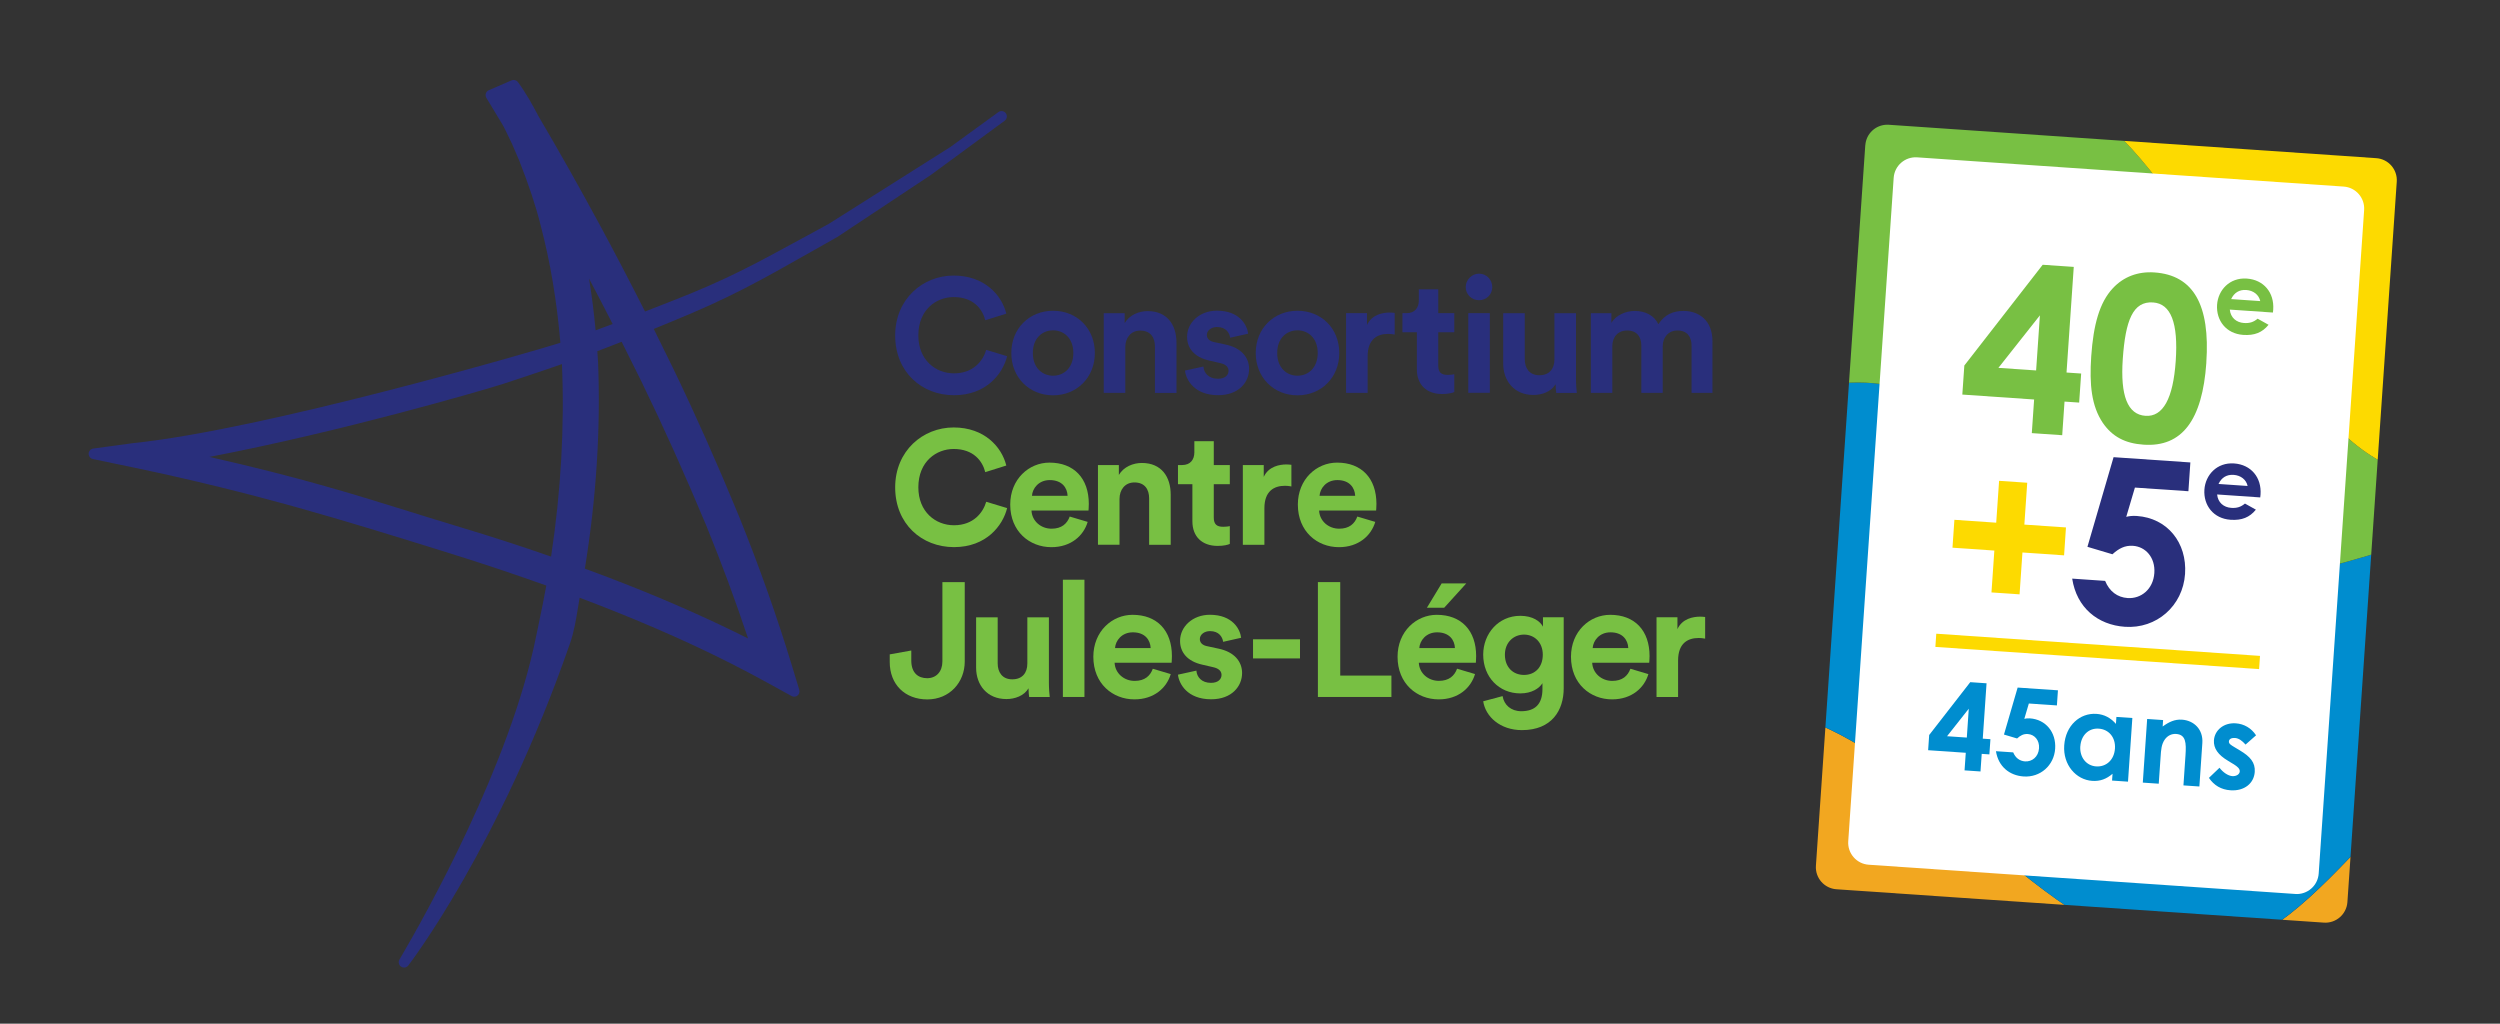 <svg xmlns="http://www.w3.org/2000/svg" xmlns:xlink="http://www.w3.org/1999/xlink" id="Layer_1" data-name="Layer 1" viewBox="0 0 573.91 234.99"><rect x="0" y="0" width="573.91" height="234.99" fill="#333333" stroke="none"/><defs><style>      .cls-1 {        fill: #292f7c;      }      .cls-1, .cls-2, .cls-3, .cls-4, .cls-5, .cls-6, .cls-7 {        stroke-width: 0px;      }      .cls-8 {        clip-path: url(#clippath);      }      .cls-2 {        fill: none;      }      .cls-3 {        fill: #78c043;      }      .cls-4 {        fill: #fdda00;      }      .cls-9 {        clip-path: url(#clippath-1);      }      .cls-10 {        clip-path: url(#clippath-2);      }      .cls-5 {        fill: #008dcf;      }      .cls-6 {        fill: #f2a720;      }      .cls-7 {        fill: #fff;      }    </style><clipPath id="clippath"><path class="cls-2" d="M-436.36,211.8l-111.91-7.66c-2.79-.19-4.89-2.61-4.7-5.4l11.33-165.39c.19-2.79,2.61-4.89,5.4-4.7l111.91,7.66c2.79.19,4.89,2.61,4.7,5.39l-11.33,165.4c-.19,2.79-2.61,4.89-5.39,4.7"></path></clipPath><clipPath id="clippath-1"><rect class="cls-2" x="-659.8" y="33.57" width="415.28" height="262.89" transform="translate(-585.9 -297.36) rotate(-86.08)"></rect></clipPath><clipPath id="clippath-2"><path class="cls-2" d="M428.2,33.35l-11.33,165.39c-.19,2.79,1.91,5.2,4.7,5.4l111.91,7.66c2.79.19,5.2-1.92,5.4-4.7l11.33-165.4c.19-2.79-1.92-5.2-4.7-5.39l-111.91-7.67c-.12,0-.23-.01-.35-.01-2.64,0-4.86,2.04-5.04,4.72"></path></clipPath></defs><g class="cls-8"><g class="cls-9"><path class="cls-5" d="M-523.8,92.82c17.02,8.94,32.72,29.44,49.89,36.84,36.72,15.82,78.33-28.87,113.67-.71,21.73,17.32,39.57,61.24,61.35,78.13,40.48,31.39,87.55-33.72,131.76-50.39,1.79-.67,3.57-1.26,5.35-1.78l-4.38,63.92c-38.12,29.49-78.04,89.6-111.04,53.37-13.01-14.28-23.72-42.73-35.59-64.21-28.42-51.44-64.07-62.04-99.59-29.59-12.15,11.1-24.28,27.06-36.41,34.68-34.16,21.48-64.12-24.62-95.89-42.93-13.36-7.7-27.23-10.37-41.36-8.13l3.87-56.53c19.81-17.8,39.81-22.42,58.36-12.68"></path><path class="cls-3" d="M-488.55,26.57c22.19,17.12,40.48,63.57,62.97,78,50.26,32.25,112.79-99.28,159.73-40.8,12.68,15.8,23.21,44.73,35.76,61.44,20.91,27.85,45.43,19.96,70.31.64l-1.99,29.06c-1.78.52-3.57,1.11-5.35,1.78-44.21,16.67-91.28,81.78-131.76,50.39-21.78-16.89-39.62-60.81-61.35-78.13-35.34-28.17-76.95,16.53-113.67.71-17.17-7.4-32.87-27.9-49.89-36.85-18.54-9.74-38.55-5.12-58.36,12.68l2.69-39.29c30.93-34.58,62.84-61.3,90.91-39.65"></path><path class="cls-4" d="M-512.79-29.54c33.47-23.07,59.6,52.18,91.08,66.18,32.91,14.63,69.96-38.44,103.58-31.97,33.91,6.53,62.12,73.25,96.78,68.44,20.94-2.91,42.55-31.83,63.89-48.89,1.62-1.29,3.24-2.51,4.87-3.63l-7.21,105.26c-24.88,19.32-49.4,27.21-70.31-.64-12.54-16.71-23.08-45.64-35.76-61.44-46.94-58.48-109.46,73.04-159.73,40.8-22.49-14.43-40.78-60.88-62.97-78-28.07-21.65-59.98,5.07-90.91,39.65l1.59-23.15c8.21-4.06,16.51-11.2,24.71-21.44,13.49-16.84,26.81-41.81,40.38-51.16"></path></g></g><g><g class="cls-10"><path class="cls-6" d="M425.18,170.16c31.77,18.31,61.73,64.41,95.89,42.93,12.13-7.62,24.26-23.59,36.41-34.68,35.51-32.45,71.16-21.85,99.59,29.59,11.87,21.48,22.58,49.93,35.59,64.21,33,36.23,72.92-23.88,111.04-53.37l-3.35,48.94c-21.19-.08-42.9,8.02-64.67,24.29-28.66,21.41-58.05,57.01-85.46,50.4-34.8-8.39-61.7-83.57-94.65-110.45-19.51-15.92-41.08-14.48-62.63,4.17-17.37,15.03-34.94,41.19-51.96,43.17-17.51,2.04-32.77-21.72-49.2-32.88-4.27-2.9-8.79-4.72-13.39-5.01l5.44-79.43c14.13-2.24,28,.43,41.36,8.13"></path><path class="cls-5" d="M446.04,92.82c17.02,8.94,32.72,29.44,49.89,36.84,36.72,15.82,78.33-28.87,113.67-.71,21.73,17.32,39.57,61.24,61.35,78.13,40.48,31.39,87.55-33.72,131.76-50.39,1.79-.67,3.57-1.26,5.35-1.78l-4.38,63.92c-38.12,29.49-78.04,89.6-111.04,53.37-13.01-14.28-23.72-42.73-35.59-64.21-28.42-51.44-64.08-62.04-99.59-29.59-12.15,11.1-24.28,27.06-36.41,34.68-34.16,21.48-64.12-24.62-95.89-42.93-13.36-7.7-27.23-10.37-41.36-8.13l3.87-56.53c19.81-17.8,39.81-22.42,58.36-12.68"></path><path class="cls-3" d="M481.29,26.57c22.19,17.12,40.48,63.57,62.97,78,50.26,32.25,112.79-99.28,159.73-40.8,12.68,15.8,23.21,44.73,35.76,61.44,20.91,27.85,45.43,19.96,70.31.64l-1.99,29.06c-1.78.52-3.57,1.11-5.35,1.78-44.21,16.67-91.28,81.78-131.76,50.39-21.78-16.89-39.62-60.81-61.35-78.13-35.34-28.17-76.95,16.53-113.67.71-17.17-7.4-32.87-27.9-49.89-36.85-18.54-9.74-38.55-5.12-58.36,12.68l2.69-39.29c30.93-34.58,62.84-61.3,90.91-39.65"></path><path class="cls-4" d="M457.05-29.54c33.47-23.07,59.6,52.18,91.08,66.18,32.91,14.63,69.96-38.44,103.58-31.97,33.91,6.53,62.12,73.25,96.78,68.44,20.94-2.91,42.55-31.83,63.9-48.89,1.62-1.29,3.24-2.51,4.87-3.63l-7.21,105.26c-24.88,19.32-49.4,27.21-70.31-.64-12.54-16.71-23.08-45.64-35.76-61.44-46.94-58.48-109.46,73.04-159.73,40.8-22.49-14.43-40.78-60.88-62.97-78-28.07-21.65-59.98,5.07-90.91,39.65l1.59-23.15c8.22-4.06,16.51-11.2,24.71-21.44,13.49-16.84,26.81-41.81,40.38-51.16"></path></g><g><path class="cls-7" d="M526.9,205.22l-97.91-6.71c-2.79-.19-4.89-2.61-4.7-5.39l10.43-152.3c.19-2.79,2.61-4.89,5.39-4.7l97.91,6.71c2.79.19,4.9,2.61,4.7,5.4l-10.43,152.3c-.19,2.79-2.61,4.89-5.39,4.7"></path><path class="cls-1" d="M485.19,104.95l17.64,1.21-.45,6.61-12.28-.84-1.99,6.72c.64-.17,1.44-.27,2.44-.2,6.98.48,11.55,6.12,11.06,13.31-.5,7.35-6.56,12.63-13.8,12.13-6.25-.43-11.09-4.4-12.11-11.06l7.56.52c.99,2.44,2.85,3.78,5.16,3.94,3.04.21,5.88-1.97,6.14-5.75.24-3.57-2.01-6.04-4.9-6.24-1.89-.13-3.26.62-4.72,1.94l-5.74-1.71,6-20.58Z"></path><polygon class="cls-4" points="458.26 119.99 458.92 110.38 465.38 110.82 464.72 120.43 474.27 121.08 473.84 127.49 464.28 126.83 463.62 136.44 457.17 136 457.83 126.39 448.22 125.73 448.66 119.33 458.26 119.99"></polygon><path class="cls-3" d="M468.92,60.78l7.14.49-1.66,24.25,3.36.23-.46,6.67-3.36-.23-.53,7.72-6.98-.48.53-7.72-16.48-1.13.46-6.67,17.99-23.13ZM467.42,85.04l.87-12.65-9.53,12.06,8.66.59Z"></path><path class="cls-3" d="M506.5,83.24c-.91,13.23-5.6,19.45-14.42,18.84-4.2-.29-7.15-1.81-9.36-5.02-2.58-3.87-3.09-8.7-2.65-15.26.5-7.24,1.9-12.37,4.97-15.64,2.45-2.63,5.75-3.88,9.53-3.62,8.98.61,12.83,7.47,11.92,20.7M487.31,82.45c-.57,8.35,1.08,12.73,5.23,13.01,3.99.27,6.34-3.94,6.93-12.6.6-8.71-1.1-13.15-5.2-13.43-4.62-.32-6.35,4.1-6.96,13.02"></path><rect class="cls-4" x="480.01" y="112.28" width="3.04" height="74.49" transform="translate(299.46 619.72) rotate(-86.08)"></rect><path class="cls-5" d="M452.3,156.6l3.74.26-.87,12.71,1.76.12-.24,3.49-1.76-.12-.28,4.04-3.66-.25.28-4.04-8.64-.59.24-3.49,9.43-12.13ZM451.51,169.32l.45-6.63-4.99,6.32,4.54.31Z"></path><path class="cls-5" d="M463.19,157.84l9.24.63-.24,3.47-6.44-.44-1.04,3.52c.34-.09.76-.14,1.28-.11,3.66.25,6.06,3.21,5.8,6.98-.26,3.85-3.44,6.62-7.24,6.36-3.27-.22-5.81-2.31-6.35-5.8l3.96.27c.52,1.28,1.49,1.98,2.71,2.07,1.6.11,3.08-1.03,3.22-3.01.13-1.87-1.05-3.17-2.57-3.27-.99-.07-1.71.33-2.47,1.02l-3.01-.9,3.14-10.79Z"></path><path class="cls-5" d="M484.95,177.64c-1.38,1.18-2.8,1.74-4.65,1.62-3.71-.25-6.74-3.67-6.43-8.15.31-4.57,3.61-7.49,7.41-7.23,1.76.12,3.23.89,4.46,2.3l.11-1.6,3.66.25-1,14.61-3.66-.25.11-1.54ZM477.56,171.32c-.17,2.5,1.35,4.46,3.64,4.62,2.26.15,4.13-1.43,4.32-4.1.17-2.56-1.41-4.41-3.72-4.57-2.42-.17-4.07,1.66-4.23,4.05"></path><path class="cls-5" d="M496.46,166.79c1.48-1.09,2.82-1.69,4.45-1.58,2.72.19,4.88,2.21,4.67,5.35l-.68,9.99-3.66-.25.47-6.91c.2-2.89.08-4.75-2.15-4.9-1.02-.07-1.93.37-2.57,1.23-.82,1.13-.89,2.45-.99,3.97l-.43,6.22-3.66-.25,1-14.61,3.66.25-.1,1.49Z"></path><path class="cls-5" d="M511.46,174.64c-2.26-1.34-3.34-2.85-3.22-4.7.16-2.28,2.21-4.08,5.02-3.89,1.9.13,3.57,1.1,4.65,2.75l-2.41,2.13c-.77-.88-1.56-1.46-2.44-1.52-.74-.05-1.34.21-1.38.79-.04.55.47.83,1.24,1.3l1.3.78c2.34,1.4,3.54,2.76,3.39,4.93-.18,2.61-2.38,4.43-5.57,4.21-2.12-.14-3.79-1.12-4.95-2.85l2.43-2.32c.79,1.05,1.97,1.85,2.94,1.92.91.06,1.66-.41,1.71-1.07.04-.63-.53-1.14-1.51-1.73l-1.19-.72Z"></path><path class="cls-3" d="M520.78,74.56c-1.45,1.78-3.24,2.5-5.83,2.32-3.91-.27-6.23-3.31-5.99-6.92.23-3.35,2.87-6.28,6.82-6.01,3.89.27,6.33,3.22,6.07,7.11-.02.28-.05.42-.07.69l-9.9-.68c.18,1.85,1.49,2.96,3.25,3.08,1.32.09,2.22-.22,3.14-.99l2.51,1.4ZM518.87,69.11c-.32-1.46-1.58-2.43-3.22-2.54-1.53-.11-2.76.58-3.46,2.09l6.68.46Z"></path><path class="cls-1" d="M517.87,117c-1.45,1.78-3.24,2.5-5.83,2.32-3.91-.27-6.23-3.31-5.99-6.92.23-3.35,2.87-6.29,6.82-6.01,3.89.27,6.33,3.22,6.07,7.11-.02.28-.05.41-.07.69l-9.9-.68c.18,1.85,1.49,2.96,3.25,3.08,1.32.09,2.22-.22,3.14-.99l2.51,1.4ZM515.97,111.55c-.32-1.46-1.58-2.43-3.22-2.54-1.53-.1-2.76.58-3.46,2.09l6.68.46Z"></path><path class="cls-1" d="M230.9,25.99h0c-.4-.53-1.16-.65-1.7-.26l-11.04,8.02-27.92,17.65c-2.25,1.22-4.31,2.34-6.23,3.39-10.84,5.91-17.38,9.47-29.39,14.16l-.16.06c-2.04.79-4.16,1.62-6.39,2.5-3.48-6.88-6.96-13.55-10.36-19.84-4.89-9.03-9.49-17.18-14.06-24.93l-.08-.15c-.65-1.26-1.36-2.51-2.05-3.73,0,0-.09-.15-.08-.13l-.13-.21c-.74-1.22-1.45-2.37-2.41-3.67-.34-.46-.94-.62-1.47-.4l-5.22,2.26c-.33.14-.58.42-.68.75-.11.34-.06.71.12,1.01,1.29,2.1,2.56,4.22,3.79,6.28l.13.25c.09.16.18.33.25.47.21.44.43.87.64,1.31.38.77.76,1.55,1.11,2.31l1.59,3.69c2.29,5.82,3.88,10.62,5,15.14,2.18,8.31,3.65,17.07,4.48,26.77-6.69,2.12-68.05,19.93-98.1,23.04l-9.13,1.24c-.59.08-1.04.57-1.06,1.17-.02.6.39,1.12.97,1.24l8.98,1.87c28.49,5.94,49,12.32,70.71,19.07l2.45.76c7.42,2.32,14.8,4.79,21.95,7.34-.51,2.87-1.11,5.75-1.69,8.54-.23,1.1-.45,2.19-.68,3.27-5.93,29.22-25.24,63.63-31.02,73.49l-.33.57c-.31.55-.15,1.23.35,1.6.21.15.46.23.71.23.35,0,.68-.15.91-.4.19-.21,21-27.29,37.22-74.11.91-2.63,1.36-5.42,1.8-8.12.12-.76.24-1.52.38-2.27,2.64.99,5.27,2.01,7.83,3.03,13.1,5.23,24.57,10.59,35.07,16.37l5.76,3.17c.44.24.97.19,1.36-.12.39-.32.54-.83.4-1.31l-1.63-5.37c-3.42-11.28-7.53-22.88-12.22-34.5-4.93-11.98-9.84-23.01-15-33.71-1.37-2.83-2.83-5.8-4.56-9.27l4.31-1.77c13.21-5.4,19.99-9.24,31.24-15.61,2.03-1.15,4.2-2.38,6.62-3.74l21.48-14.25,16.93-12.44c.53-.4.64-1.17.24-1.7M136.73,75.82c-.39-4.12-.88-8.03-1.5-11.85,1.83,3.45,3.64,6.94,5.41,10.41-1.3.49-2.6.97-3.91,1.45M137.27,82.79c-.04-.72-.09-1.45-.15-2.17,1.87-.71,3.73-1.43,5.59-2.16,1.5,2.98,2.99,5.97,4.46,8.96,5.15,10.57,10.05,21.46,14.99,33.3,3.47,8.51,6.69,17.19,9.57,25.85-8.55-4.29-17.58-8.32-27.58-12.27-3.02-1.2-6.26-2.43-9.89-3.76,2.65-16.28,3.66-32.34,3.02-47.75M126.52,127.78c-6.87-2.39-13.77-4.63-20.54-6.66-4.41-1.33-8.42-2.58-12.28-3.78-13.32-4.14-24.9-7.74-45.62-12.45,30.55-5.87,62.69-15.25,67.5-16.79,1.13-.36,9.25-3.05,13.42-4.52.62,14.23-.21,29.09-2.49,44.19M120.92,23.05"></path><path class="cls-1" d="M205.5,77.02c0-8.4,6.36-13.76,13.42-13.76s11.04,4.46,12.09,8.74l-4.83,1.52c-.63-2.53-2.68-5.32-7.25-5.32-3.94,0-8.11,2.83-8.11,8.81,0,5.62,3.94,8.7,8.18,8.7,4.5,0,6.69-2.94,7.4-5.39l4.8,1.45c-1,4.05-4.8,8.96-12.2,8.96s-13.5-5.32-13.5-13.72"></path><path class="cls-1" d="M251.34,81.04c0,5.61-4.13,9.71-9.59,9.71s-9.59-4.09-9.59-9.71,4.13-9.7,9.59-9.7,9.59,4.05,9.59,9.7M246.4,81.04c0-3.46-2.23-5.21-4.65-5.21s-4.65,1.75-4.65,5.21,2.23,5.21,4.65,5.21,4.65-1.75,4.65-5.21"></path><path class="cls-1" d="M258.33,90.19h-4.95v-18.29h4.8v2.27c1.12-1.9,3.31-2.75,5.28-2.75,4.54,0,6.62,3.23,6.62,7.25v11.53h-4.95v-10.67c0-2.04-1-3.64-3.38-3.64-2.16,0-3.42,1.67-3.42,3.79v10.52Z"></path><path class="cls-1" d="M276.26,84.16c.11,1.45,1.19,2.79,3.35,2.79,1.64,0,2.42-.86,2.42-1.82,0-.82-.56-1.49-1.97-1.79l-2.42-.56c-3.53-.78-5.13-2.9-5.13-5.47,0-3.27,2.9-5.99,6.84-5.99,5.21,0,6.95,3.31,7.18,5.28l-4.13.93c-.15-1.08-.93-2.46-3.01-2.46-1.3,0-2.34.78-2.34,1.82,0,.89.67,1.45,1.67,1.64l2.6.56c3.61.74,5.43,2.94,5.43,5.61,0,2.98-2.31,6.02-7.1,6.02-5.5,0-7.4-3.57-7.62-5.65l4.24-.93Z"></path><path class="cls-1" d="M307.45,81.04c0,5.61-4.13,9.71-9.59,9.71s-9.59-4.09-9.59-9.71,4.13-9.7,9.59-9.7,9.59,4.05,9.59,9.7M302.5,81.04c0-3.46-2.23-5.21-4.65-5.21s-4.65,1.75-4.65,5.21,2.23,5.21,4.65,5.21,4.65-1.75,4.65-5.21"></path><path class="cls-1" d="M320.17,76.8c-.56-.11-1.04-.15-1.49-.15-2.53,0-4.72,1.23-4.72,5.17v8.37h-4.95v-18.3h4.8v2.72c1.11-2.42,3.64-2.86,5.21-2.86.41,0,.78.04,1.15.08v4.98Z"></path><path class="cls-1" d="M330.17,71.89h3.68v4.39h-3.68v7.66c0,1.6.74,2.12,2.16,2.12.6,0,1.27-.07,1.52-.15v4.09c-.45.19-1.34.45-2.79.45-3.57,0-5.8-2.12-5.8-5.65v-8.52h-3.31v-4.39h.93c1.93,0,2.83-1.26,2.83-2.9v-2.57h4.46v5.47Z"></path><path class="cls-1" d="M339.52,62.82c1.71,0,3.05,1.38,3.05,3.09s-1.34,3.01-3.05,3.01-3.05-1.38-3.05-3.01,1.38-3.09,3.05-3.09M337.06,71.89h4.95v18.29h-4.95v-18.29Z"></path><path class="cls-1" d="M357.09,88.22c-1,1.71-3.12,2.45-5.06,2.45-4.43,0-6.95-3.23-6.95-7.21v-11.56h4.95v10.56c0,2.04,1.04,3.68,3.35,3.68s3.46-1.49,3.46-3.61v-10.63h4.95v14.99c0,1.41.11,2.68.19,3.31h-4.72c-.07-.37-.15-1.23-.15-1.97"></path><path class="cls-1" d="M365.2,90.19v-18.29h4.72v2.23c1-1.78,3.35-2.75,5.35-2.75,2.49,0,4.5,1.08,5.43,3.05,1.45-2.23,3.38-3.05,5.8-3.05,3.38,0,6.62,2.05,6.62,6.95v11.86h-4.8v-10.86c0-1.97-.97-3.46-3.24-3.46-2.12,0-3.38,1.63-3.38,3.61v10.71h-4.91v-10.86c0-1.97-1-3.46-3.24-3.46s-3.42,1.6-3.42,3.61v10.71h-4.94Z"></path><path class="cls-3" d="M205.5,111.89c0-8.4,6.36-13.76,13.42-13.76s11.04,4.46,12.09,8.74l-4.83,1.52c-.63-2.53-2.68-5.32-7.25-5.32-3.94,0-8.11,2.83-8.11,8.81,0,5.62,3.94,8.7,8.18,8.7,4.5,0,6.69-2.94,7.4-5.39l4.8,1.45c-1,4.05-4.8,8.96-12.2,8.96s-13.5-5.32-13.5-13.72"></path><path class="cls-3" d="M249.69,119.81c-.93,3.16-3.83,5.8-8.33,5.8-5.02,0-9.45-3.61-9.45-9.78,0-5.84,4.31-9.63,9-9.63,5.65,0,9.04,3.61,9.04,9.48,0,.71-.07,1.45-.07,1.52h-13.09c.11,2.42,2.16,4.17,4.61,4.17,2.31,0,3.57-1.15,4.17-2.79l4.13,1.23ZM245.08,113.82c-.07-1.82-1.26-3.61-4.09-3.61-2.57,0-3.98,1.93-4.09,3.61h8.18Z"></path><path class="cls-3" d="M257,125.05h-4.95v-18.29h4.8v2.27c1.12-1.9,3.31-2.75,5.28-2.75,4.54,0,6.62,3.23,6.62,7.25v11.53h-4.95v-10.67c0-2.04-1-3.64-3.38-3.64-2.16,0-3.42,1.67-3.42,3.79v10.52Z"></path><path class="cls-3" d="M278.64,106.76h3.68v4.39h-3.68v7.66c0,1.6.74,2.12,2.16,2.12.59,0,1.26-.07,1.52-.15v4.09c-.45.19-1.34.45-2.79.45-3.57,0-5.8-2.12-5.8-5.65v-8.52h-3.31v-4.39h.93c1.93,0,2.83-1.26,2.83-2.9v-2.57h4.46v5.47Z"></path><path class="cls-3" d="M296.47,111.67c-.56-.11-1.04-.15-1.49-.15-2.53,0-4.72,1.23-4.72,5.17v8.37h-4.95v-18.3h4.8v2.72c1.11-2.42,3.64-2.86,5.2-2.86.41,0,.78.04,1.15.08v4.98Z"></path><path class="cls-3" d="M315.71,119.81c-.93,3.16-3.83,5.8-8.33,5.8-5.02,0-9.44-3.61-9.44-9.78,0-5.84,4.31-9.63,9-9.63,5.65,0,9.04,3.61,9.04,9.48,0,.71-.07,1.45-.07,1.52h-13.09c.11,2.42,2.16,4.17,4.61,4.17,2.31,0,3.57-1.15,4.16-2.79l4.13,1.23ZM311.1,113.82c-.08-1.82-1.26-3.61-4.09-3.61-2.57,0-3.98,1.93-4.09,3.61h8.18Z"></path><path class="cls-3" d="M204.26,150.22l4.94-.89v2.42c.04,2.71,1.56,3.94,3.65,3.94s3.49-1.52,3.49-3.83v-18.22h5.13v18.22c0,4.76-3.46,8.7-8.59,8.7s-8.63-3.42-8.63-8.59v-1.75Z"></path><path class="cls-3" d="M236.09,158.03c-1,1.71-3.12,2.45-5.06,2.45-4.43,0-6.95-3.23-6.95-7.21v-11.56h4.95v10.56c0,2.04,1.04,3.68,3.35,3.68s3.46-1.49,3.46-3.61v-10.63h4.95v14.99c0,1.41.11,2.68.19,3.31h-4.72c-.07-.37-.15-1.23-.15-1.97"></path><rect class="cls-3" x="244" y="133.08" width="4.95" height="26.92"></rect><path class="cls-3" d="M268.76,154.75c-.93,3.16-3.83,5.8-8.33,5.8-5.02,0-9.44-3.61-9.44-9.78,0-5.84,4.31-9.63,9-9.63,5.65,0,9.04,3.61,9.04,9.48,0,.71-.07,1.45-.07,1.52h-13.09c.11,2.42,2.16,4.17,4.61,4.17,2.31,0,3.57-1.15,4.16-2.79l4.13,1.23ZM264.15,148.77c-.08-1.82-1.26-3.61-4.09-3.61-2.57,0-3.98,1.93-4.09,3.61h8.18Z"></path><path class="cls-3" d="M274.65,153.97c.11,1.45,1.19,2.79,3.35,2.79,1.64,0,2.42-.86,2.42-1.82,0-.82-.56-1.49-1.97-1.79l-2.42-.56c-3.53-.78-5.13-2.9-5.13-5.47,0-3.27,2.9-5.99,6.84-5.99,5.21,0,6.95,3.31,7.18,5.28l-4.13.93c-.15-1.08-.93-2.46-3.01-2.46-1.3,0-2.34.78-2.34,1.82,0,.89.67,1.45,1.67,1.64l2.6.56c3.61.74,5.43,2.94,5.43,5.61,0,2.98-2.31,6.02-7.1,6.02-5.5,0-7.4-3.57-7.62-5.65l4.24-.93Z"></path><rect class="cls-3" x="287.65" y="146.76" width="10.78" height="4.39"></rect><polygon class="cls-3" points="302.54 160 302.54 133.63 307.67 133.63 307.67 155.09 319.42 155.09 319.42 160 302.54 160"></polygon><path class="cls-3" d="M338.61,154.75c-.93,3.16-3.83,5.8-8.33,5.8-5.02,0-9.45-3.61-9.45-9.78,0-5.84,4.31-9.63,9-9.63,5.65,0,9.04,3.61,9.04,9.48,0,.71-.07,1.45-.07,1.52h-13.09c.11,2.42,2.16,4.16,4.61,4.16,2.31,0,3.57-1.15,4.17-2.79l4.13,1.23ZM334,148.77c-.07-1.82-1.26-3.61-4.09-3.61-2.57,0-3.98,1.93-4.09,3.61h8.18ZM331.55,139.51h-3.98l3.38-5.58h5.65l-5.06,5.58Z"></path><path class="cls-3" d="M344.94,159.81c.33,2.01,1.93,3.46,4.28,3.46,3.12,0,4.87-1.56,4.87-5.09v-1.34c-.74,1.19-2.45,2.34-5.09,2.34-4.87,0-8.51-3.76-8.51-8.89,0-4.83,3.49-8.92,8.51-8.92,2.9,0,4.57,1.27,5.21,2.49v-2.16h4.76v16.32c0,5.02-2.71,9.59-9.59,9.59-5.02,0-8.37-3.12-8.89-6.62l4.46-1.19ZM354.17,150.29c0-2.83-1.93-4.61-4.31-4.61s-4.39,1.78-4.39,4.61,1.82,4.65,4.39,4.65,4.31-1.82,4.31-4.65"></path><path class="cls-3" d="M378.41,154.75c-.93,3.16-3.83,5.8-8.33,5.8-5.02,0-9.44-3.61-9.44-9.78,0-5.84,4.31-9.63,9-9.63,5.65,0,9.04,3.61,9.04,9.48,0,.71-.08,1.45-.08,1.52h-13.09c.11,2.42,2.16,4.17,4.61,4.17,2.31,0,3.57-1.15,4.16-2.79l4.13,1.23ZM373.8,148.77c-.08-1.82-1.26-3.61-4.09-3.61-2.57,0-3.98,1.93-4.09,3.61h8.18Z"></path><path class="cls-3" d="M391.44,146.61c-.56-.11-1.04-.15-1.49-.15-2.53,0-4.72,1.23-4.72,5.17v8.37h-4.95v-18.3h4.8v2.72c1.11-2.42,3.64-2.86,5.21-2.86.41,0,.78.04,1.15.08v4.98Z"></path></g></g></svg>